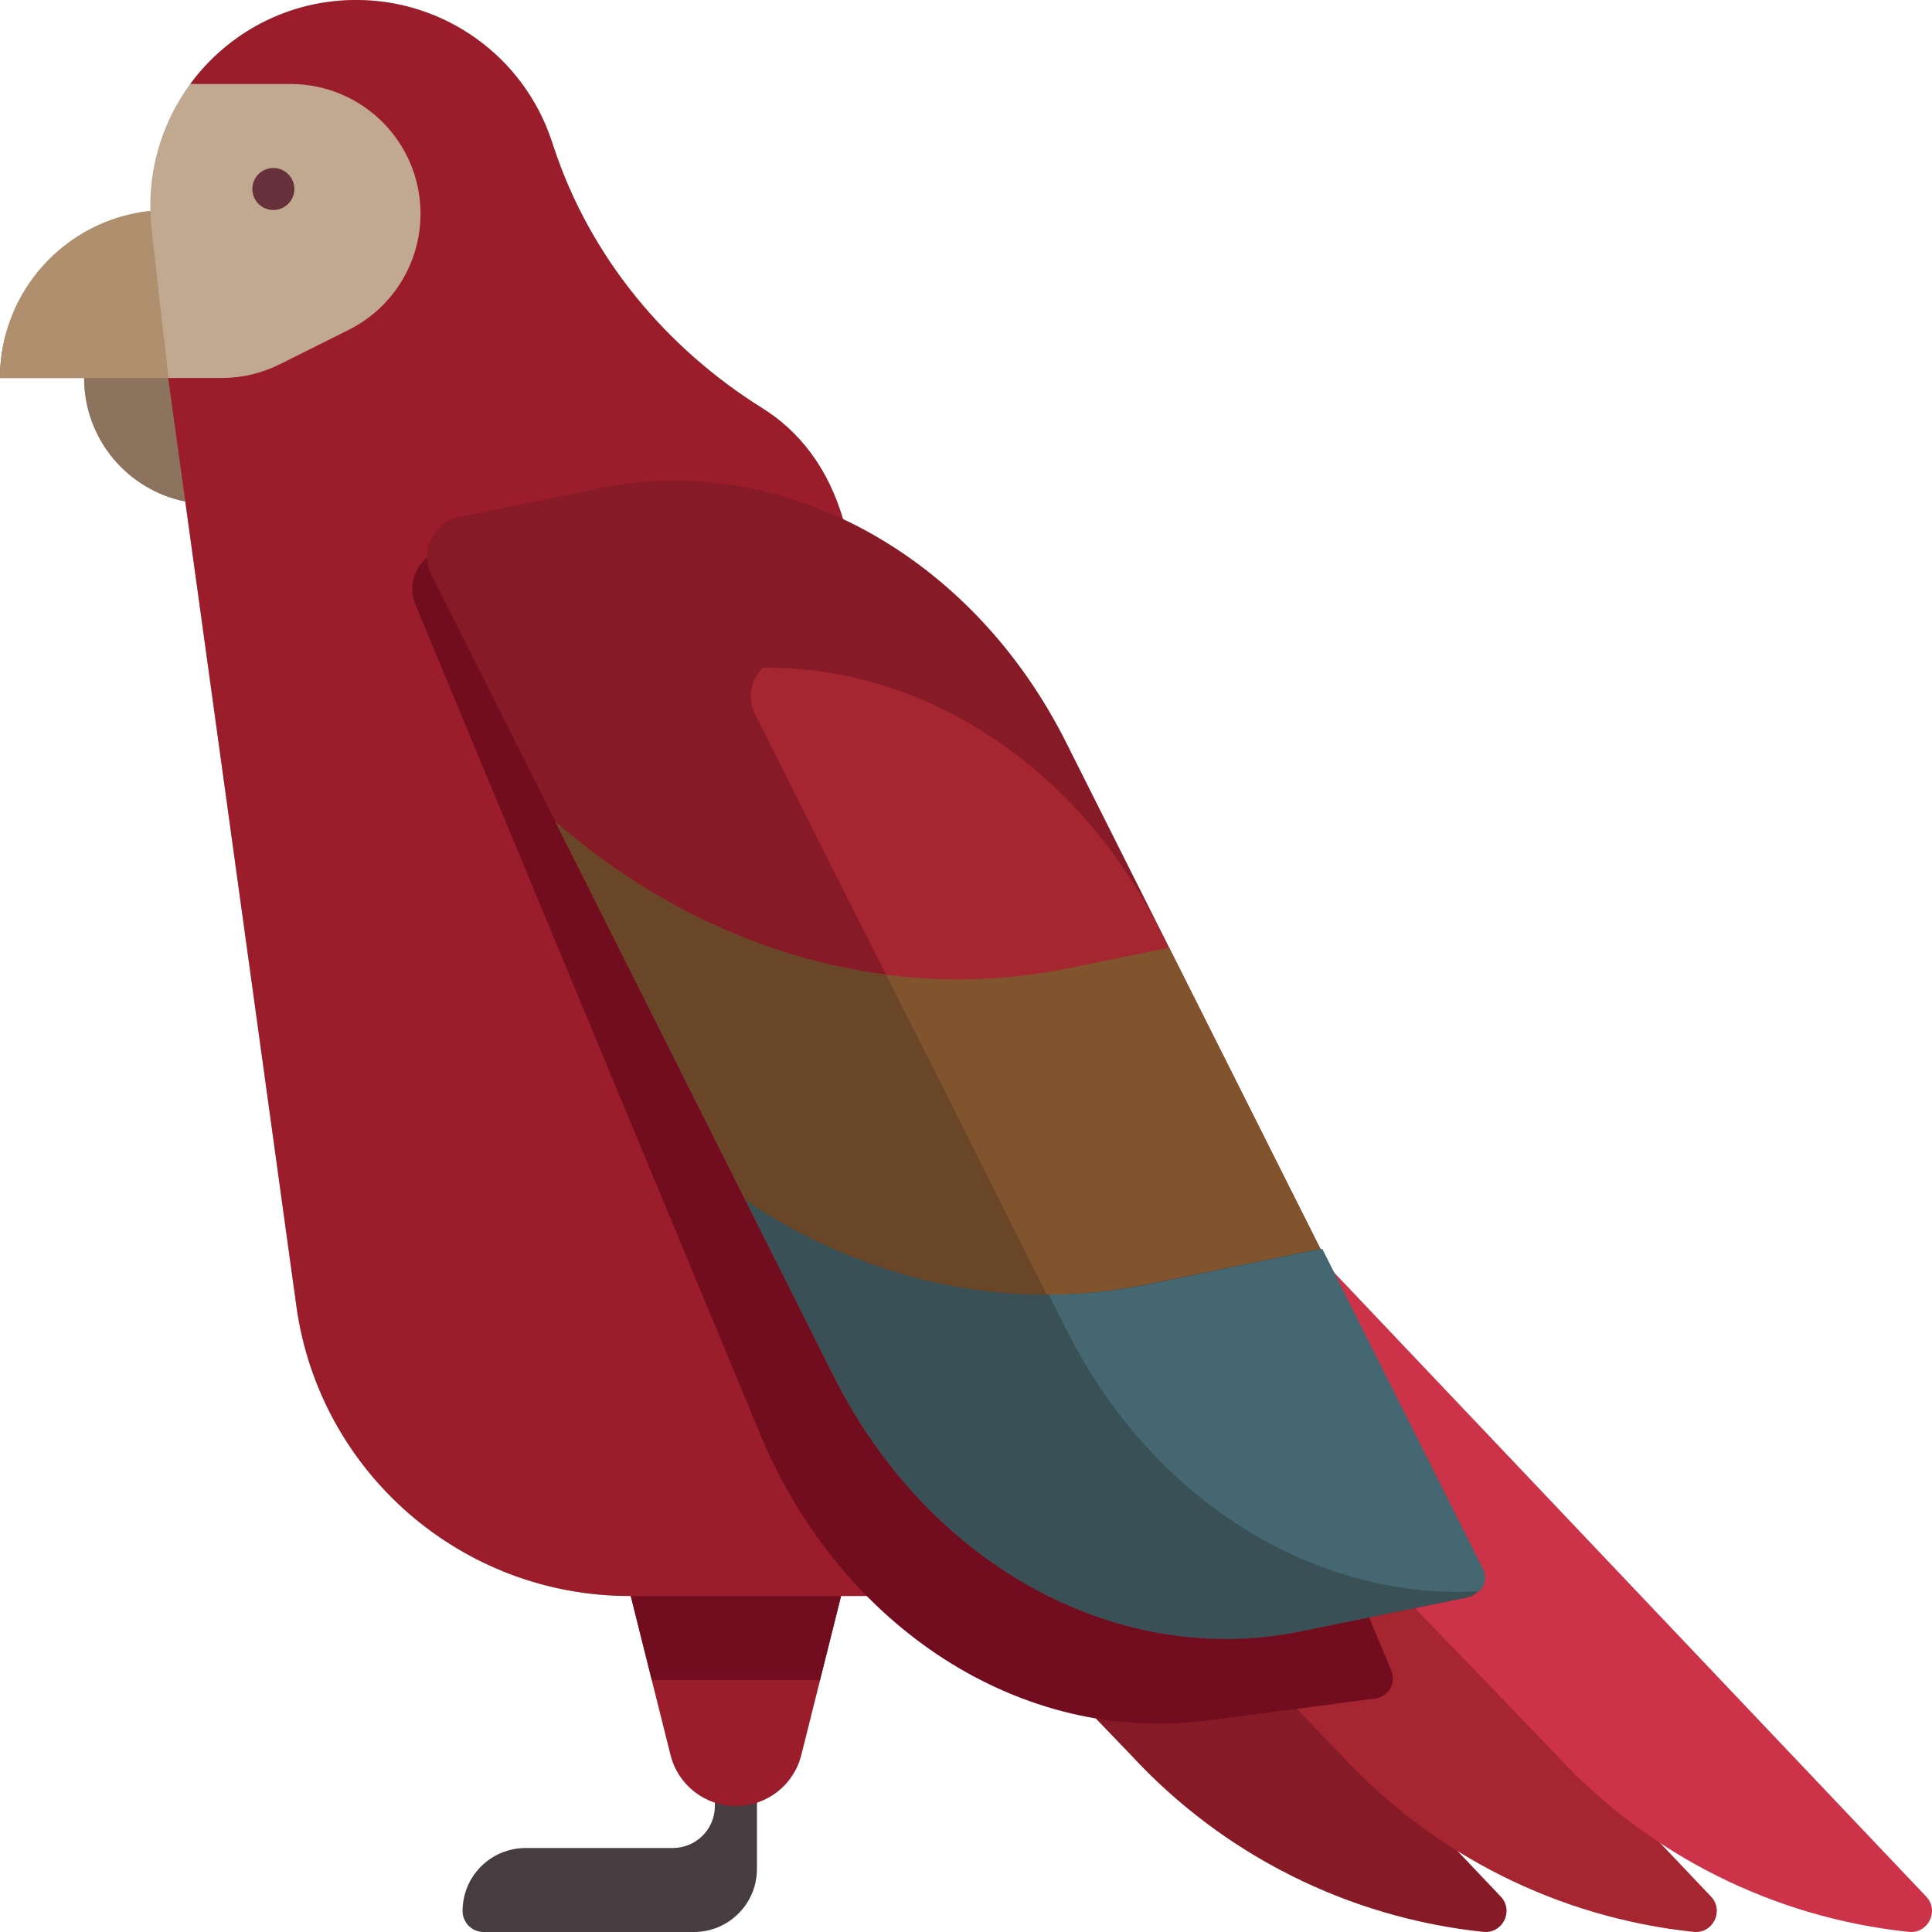 <?xml version="1.0" encoding="iso-8859-1"?>
<!-- Uploaded to: SVG Repo, www.svgrepo.com, Generator: SVG Repo Mixer Tools -->
<svg height="800px" width="800px" version="1.1" id="Layer_1" xmlns="http://www.w3.org/2000/svg" xmlns:xlink="http://www.w3.org/1999/xlink" 
	 viewBox="0 0 460 460" xml:space="preserve">
<g id="XMLID_2582_">
	<path id="XMLID_4_" style="fill:#871A27;" d="M353.16,459.97L353.16,459.97c-32.138-3.383-61.944-18.336-83.849-42.066
		L65.784,206.343c-6.885-7.157-3.266-19.083,6.439-21.217l26.729-5.878l258.429,272.378
		C360.487,455.023,357.74,460.452,353.16,459.97z"/>
	<path id="XMLID_2108_" style="fill:#A52531;" d="M403.222,459.97L403.222,459.97c-32.138-3.383-61.944-18.336-83.849-42.066
		L100.124,190l48.891-10.752l258.429,272.378C410.549,455.023,407.802,460.452,403.222,459.97z"/>
	<path id="XMLID_2018_" style="fill:#CC3248;" d="M454.455,459.97L454.455,459.97c-32.138-3.383-61.944-18.336-83.849-42.066
		L151.357,190l48.891-10.752l258.429,272.378C461.782,455.023,459.035,460.452,454.455,459.97z"/>
	<path id="XMLID_2391_" style="fill:#C1A991;" d="M280.347,380h-80.099l-9.48,37.873C188.984,425,182.572,430,175.217,430
		s-13.767-5-15.551-12.127L150.186,380h-0.277c-40.008,0-73.881-29.485-79.348-69.069L44.112,119.414
		C30.376,116.668,20.025,104.544,20.025,90H0c0-20.678,15.692-37.69,35.817-39.781C35.079,22.989,56.998,0,84.812,0l0,0
		c21.102,0,39.837,13.487,46.51,33.481l0.617,1.848c8.632,25.864,26.455,47.418,49.597,61.877
		c8.184,5.113,15.785,13.683,19.63,27.974L280.347,380z"/>
	<path id="XMLID_2087_" style="fill:#473C3F;" d="M180.223,420v10v10v5c0,8.284-6.724,15-15.019,15h-50.062
		c-2.765,0-5.006-2.239-5.006-5l0,0c0-8.284,6.724-15,15.019-15h35.043c5.53,0,10.012-4.477,10.012-10v-10H180.223z"/>
	<path id="XMLID_1701_" style="fill:#9B1C2B;" d="M280.347,380h-80.099l-9.48,37.873C188.984,425,182.572,430,175.217,430
		s-13.767-5-15.551-12.127L150.186,380h-0.277c-40.008,0-73.881-29.485-79.348-69.069L44.112,119.414L30.382,90H52.77
		c4.803,0,9.541-1.117,13.837-3.262l16.413-8.197c10.482-5.234,17.103-15.935,17.103-27.639C100.124,33.835,86.272,20,69.184,20
		H45.307C54.179,7.937,68.475,0,84.812,0l0,0c21.102,0,39.837,13.487,46.51,33.481l0.617,1.848
		c8.632,25.864,26.455,47.418,49.597,61.877c8.184,5.113,15.785,13.683,19.63,27.974L280.347,380z"/>
	<path id="XMLID_2389_" style="fill:#8C735D;" d="M40.05,90l4.062,29.414C30.376,116.668,20.025,104.544,20.025,90H0
		c0-3.454,0.447-6.803,1.27-10h37.667L40.05,90z"/>
	<path id="XMLID_1631_" style="fill:#AF8F6D;" d="M40.05,90H0c0-20.676,15.688-37.686,35.81-39.781
		c0.037,1.375,0.121,2.759,0.276,4.154L40.05,90z"/>
	<path id="XMLID_2088_" style="fill:#66313A;" d="M70.087,45c0,2.761-2.241,5-5.006,5s-5.006-2.239-5.006-5s2.241-5,5.006-5
		C67.845,40,70.087,42.239,70.087,45z"/>
	<path id="XMLID_1864_" style="fill:#720C1F;" d="M150.186,380h50.062l-5.006,20h-40.049L150.186,380z"/>
	<path id="XMLID_1836_" style="fill:#720C1F;" d="M331.261,397.796L246.772,194.5c-19.25-46.319-62.419-73.992-106.431-68.225
		l-33.801,4.429c-6.283,0.823-10.071,7.378-7.641,13.223l82.08,197.501c19.25,46.32,62.419,73.992,106.431,68.226l40.03-5.245
		C330.582,403.996,332.476,400.719,331.261,397.796z"/>
	<path id="XMLID_1924_" style="fill:#871A27;" d="M349.271,380.344l-39.554,8.084c-43.488,8.888-88.523-15.638-111.033-60.467
		l-95.979-191.149c-2.841-5.657,0.469-12.465,6.677-13.734l33.398-6.826c43.488-8.888,88.523,15.638,111.033,60.468l98.796,196.758
		C354.03,376.305,352.375,379.709,349.271,380.344z"/>
	<path id="XMLID_1905_" style="fill:#A52531;" d="M351.863,378.865c-39.327,2.272-78.009-21.643-98.331-62.115l-73.749-146.618
		c-1.957-3.897-0.994-8.339,1.823-11.141c37.969-0.535,74.788,23.122,94.439,62.258l76.565,152.227
		C353.548,375.345,353.139,377.459,351.863,378.865z"/>
	<path id="XMLID_1810_" style="fill:#82542E;" d="M349.27,380.344L310.841,385c-43.488,8.888-89.648-12.21-112.158-57.04
		l-66.414-132.268c34.538,30.088,78.926,43.67,122.276,34.81l23.828-4.87l74.236,147.845
		C354.029,376.305,352.374,379.709,349.27,380.344z"/>
	<path id="XMLID_1705_" style="fill:#684627;" d="M351.864,378.865c-0.656,0.723-1.538,1.263-2.592,1.479l-39.307,6.781
		c-43.488,8.888-88.77-14.335-111.28-59.165l-66.414-132.268c22.958,20,50.271,32.696,78.737,36.365l42.526,84.693
		C273.856,357.223,312.537,381.137,351.864,378.865z"/>
	<path id="XMLID_1636_" style="fill:#385056;" d="M349.27,380.344l-39.554,8.084c-43.488,8.888-88.523-15.638-111.033-60.467
		l-21.17-42.161c28.416,19.045,62.146,26.827,95.205,20.07l41.667-8.516l38.223,76.123
		C354.029,376.305,352.374,379.709,349.27,380.344z"/>
	<path id="XMLID_1807_" style="fill:#446772;" d="M249.716,308.257c7.802-0.018,15.644-0.792,23.45-2.388l41.667-8.516
		l38.223,76.123c0.594,1.184,0.644,2.466,0.281,3.606c-0.209,0.65-0.552,1.254-1.012,1.765c-0.005,0.006-0.01,0.012-0.016,0.018
		c-39.326,2.271-78.007-21.643-98.329-62.115L249.716,308.257z"/>
</g>
</svg>